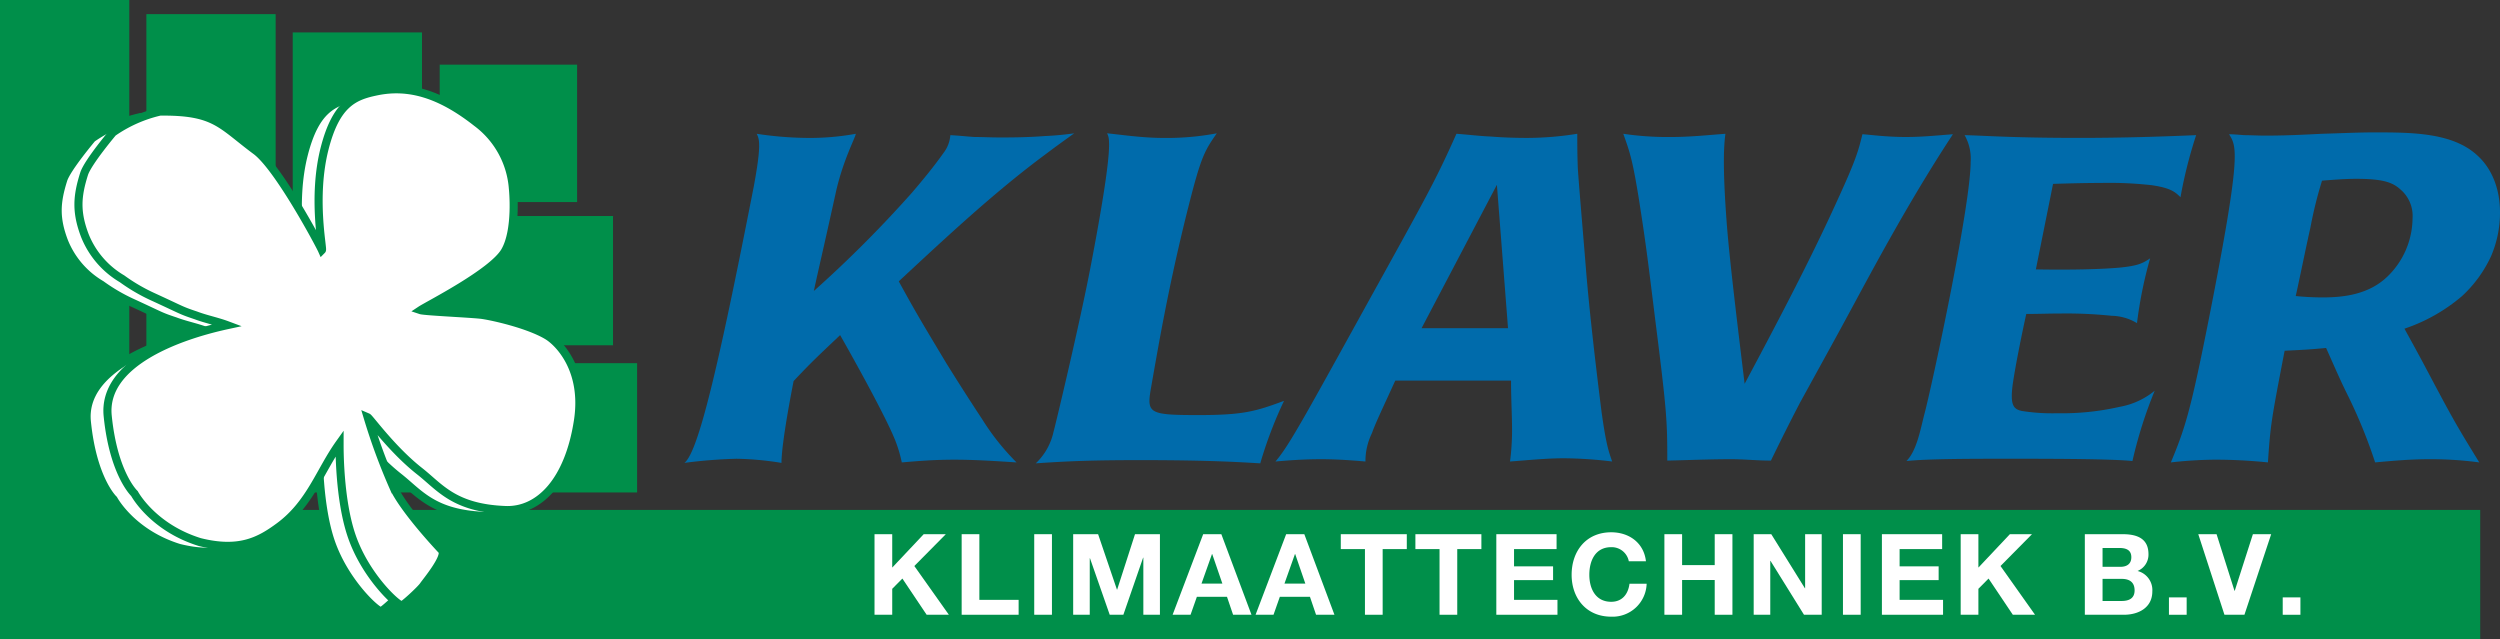 <svg id="Layer_1" data-name="Layer 1" xmlns="http://www.w3.org/2000/svg" width="500" height="127.843" viewBox="0 0 500 127.843">
  <rect x="0" y="0" width="500" height="127.843" fill="#333333" stroke="none"/>
  <g>
    <polygon points="0 0 0 127.843 496.042 127.843 496.042 101.985 25.856 101.985 25.856 0 0 0" style="fill: #008f4a"/>
    <polygon points="29.277 2.827 29.277 98.492 127.423 98.492 127.423 72.636 55.13 72.636 55.13 2.827 29.277 2.827" style="fill: #008f4a"/>
    <polygon points="58.543 6.486 58.543 69.058 122.606 69.058 122.606 43.202 84.399 43.202 84.399 6.486 58.543 6.486" style="fill: #008f4a"/>
    <polygon points="102.494 12.93 87.938 12.93 87.938 40.414 115.422 40.414 115.422 12.93 102.494 12.93" style="fill: #008f4a"/>
    <path d="M182.482,38.431c2.122-2.483,4.246-5.056,6.269-7.906a6.579,6.579,0,0,0,1.315-3.493c1.822.092,3.337.275,4.855.368,1.515,0,3.132.092,5.157.092,1.718,0,5.256,0,8.799-.277,2.02-.09,4.043-.275,5.967-.55-1.924,1.378-3.843,2.758-5.665,4.138-10.317,7.629-20.022,16.73-29.426,25.464,3.437,6.251,4.043,7.261,9.503,16.36,2.226,3.588,4.754,7.541,7.18,11.219a48.119,48.119,0,0,0,6.876,8.639c-4.147-.273-8.292-.548-12.436-.548-4.147,0-7.381.275-10.517.548a26.912,26.912,0,0,0-1.312-4.409c-1.822-4.598-7.989-15.722-11.022-21.053-4.652,4.413-5.665,5.331-9.304,9.191-2.226,11.399-2.426,15.17-2.426,16.365a61.074,61.074,0,0,0-9-.828,99.361,99.361,0,0,0-10.416.828c2.729-2.115,6.673-18.482,13.853-55.157,1.617-8.641,1.112-9.654.607-10.664a71.056,71.056,0,0,0,10.111.827,51.276,51.276,0,0,0,9.71-.827c-.102.827-2.629,5.423-4.045,11.951-2.426,11.031-3.439,15.26-4.35,19.49a239.901,239.901,0,0,0,19.72-19.767" style="fill: #006bab"/>
    <path d="M230.311,76.948c-1.008,5.701-1.008,6.068,9.406,6.068,8.898,0,11.426-.737,17.091-2.85A83.575,83.575,0,0,0,252.053,92.668c-3.337-.185-9.505-.643-23.865-.643-9.505,0-14.36.185-21.035.643a12.236,12.236,0,0,0,3.54-6.251c.304-1.01,5.259-21.693,7.484-33.37,4.751-24.819,3.64-25.463,3.234-26.383,2.124.185,6.878.92,11.124.92a53.607,53.607,0,0,0,10.822-.92c-2.629,3.77-3.236,4.871-6.167,16.637-3.642,14.804-5.462,25.651-6.88,33.647" style="fill: #006bab"/>
    <path d="M279.052,76.122c-2.426,5.331-3.944,8.456-4.652,10.479a12.753,12.753,0,0,0-1.312,5.701c-3.137-.277-5.967-.462-8.9-.462-3.033,0-6.068.185-9.099.462,2.932-3.405,6.167-9.561,22.345-38.793,8.495-15.352,10.116-18.387,13.857-26.753,2.526.185,4.65.46,6.873.552,2.327.183,4.65.275,7.385.275a63.663,63.663,0,0,0,9.908-.828c0,2.3,0,3.768.099,6.803.201,3.218,1.317,16.18,1.617,20.04.71,8.826,2.126,20.775,3.137,28.774.909,6.524,1.416,7.906,2.124,9.929a84.35,84.35,0,0,0-9.606-.647c-3.54,0-7.078.37-10.822.647a48.647,48.647,0,0,0,.404-6.343c0-2.85-.201-6.158-.201-9.836Zm20.327-39.163-15.068,28.684h17.294Z" style="fill: #006bab"/>
    <path d="M360.052,80.441c-2.023,3.863-3.944,7.723-5.868,11.679-2.729,0-5.36-.28-7.987-.28-4.145,0-8.594.185-12.739.28,0-7.998-.104-9.931-2.429-28.316-1.621-13.147-1.924-15.535-3.34-24.546-1.211-7.354-1.718-8.824-3.033-12.502a60.372,60.372,0,0,0,9.606.645c3.644,0,7.182-.367,10.82-.645-.201,1.653-.706,5.331.304,18.387.609,7.629,2.226,20.773,3.54,31.622,6.271-11.767,13.144-24.728,18.705-37.048,3.543-7.721,4.048-9.561,4.855-12.869,1.518.09,4.751.552,8.698.552,3.132,0,5.865-.277,9.403-.555-5.563,8.458-10.619,17.192-15.472,26.018-2.83,5.148-5.559,10.294-8.393,15.445Z" style="fill: #006bab"/>
    <path d="M407.171,53.877c4.35.09,11.936.09,16.89-.367,3.54-.368,4.449-.828,5.964-1.84a84.759,84.759,0,0,0-2.627,12.959A10.128,10.128,0,0,0,422.34,63.158a87.83,87.83,0,0,0-10.01-.458c-2.429,0-4.754.092-7.078.092-1.01,4.596-2.226,10.664-2.731,14.249-.507,4.041.203,4.781,1.822,5.148a38.715,38.715,0,0,0,7.074.46,51.86,51.86,0,0,0,12.545-1.288,15.189,15.189,0,0,0,6.977-3.218,88.924,88.924,0,0,0-4.451,14.064c-3.538-.37-12.642-.46-23.763-.46-8.292,0-16.989,0-21.438.46,2.122-2.117,2.83-6.528,3.64-9.559,1.518-5.793,9.203-41.461,9.203-50.287a9.466,9.466,0,0,0-1.213-5.331c4.045.092,9.606.55,22.753.55,9.304,0,16.989-.275,23.56-.55a91.342,91.342,0,0,0-3.132,12.412c-1.114-1.105-2.023-1.84-5.665-2.393a75.868,75.868,0,0,0-10.211-.46c-3.238,0-6.474.092-9.611.185Z" style="fill: #006bab"/>
    <path d="M498.183,51.303a25.252,25.252,0,0,1-5.766,7.904,34.619,34.619,0,0,1-11.525,6.528c1.416,2.575,2.83,5.146,4.246,7.814,5.36,10.109,5.964,11.216,10.72,18.933a73.555,73.555,0,0,0-10.012-.643c-3.538,0-6.876.28-10.819.643a101.689,101.689,0,0,0-5.561-13.602c-1.518-3.035-2.832-6.158-4.246-9.284-2.934.273-4.35.37-8.294.552-2.731,14.155-2.832,14.89-3.34,22.334a103.881,103.881,0,0,0-10.614-.548,83.44,83.44,0,0,0-8.801.548c2.835-6.799,3.946-10.202,7.687-29.139,6.37-32.359,5.563-34.014,3.944-36.495.809,0,1.82.092,3.035.185,1.211,0,2.731.092,4.246.092,4.043,0,7.685-.185,11.325-.37,3.54-.09,6.979-.275,10.416-.275,7.484,0,15.776,0,20.733,4.688C498.079,33.466,500,37.329,500,42.479a22.001,22.001,0,0,1-1.817,8.824m-18.002-13.332c-1.513-1.38-3.236-2.208-8.898-2.208-2.221,0-4.548.185-6.875.37A82.56,82.56,0,0,0,462.082,45.51c-1.01,4.503-1.919,9.101-2.934,13.697a53.432,53.432,0,0,0,5.462.277c4.753,0,9.302-.83,12.741-4.045a16.375,16.375,0,0,0,5.159-11.767,6.94,6.94,0,0,0-2.329-5.701" style="fill: #006bab"/>
    <path d="M60.227,51.181c-.521-1.175-8.711-16.536-13.194-19.858-7.054-5.227-8.1-7.967-19.204-7.841a27.064,27.064,0,0,0-9.408,4.181s-4.963,5.881-5.748,8.233c-1.43,4.517-1.657,7.669.144,12.398a17.608,17.608,0,0,0,7.435,8.634A36.205,36.205,0,0,0,26.264,60.456c6.267,2.873,5.615,2.744,8.749,3.786,2.09.791,4.183,1.177,6.273,1.962-9.672,2.093-24.985,7.529-23.912,18.157,1.177,11.627,5.353,15.519,5.353,15.519s3.606,6.756,13.07,9.699c7.836,1.962,11.888-.131,15.936-3.137,6.186-4.589,8.1-11.104,12.021-16.595,0,.525-.133,11.237,2.478,18.69,2.742,7.805,8.844,13.496,9.933,13.715.327.063,3.854-3.202,4.377-3.987s4.634-5.683,3.721-6.99c0,0-7.708-8.098-9.798-12.804a120.348,120.348,0,0,1-5.094-13.848c.408.176,4.898,6.465,10.382,10.781,4.07,3.198,6.86,7.378,17.181,7.773,6.792.259,12.673-5.879,14.502-17.9,1.533-10.078-3.757-15.555-6.14-16.98-3.919-2.35-11.505-3.991-13.325-4.183-2.483-.262-11.234-.654-12.017-.913C81.521,62.154,94.293,55.718,96.805,51.441c2.514-4.271,1.612-12.608,1.612-12.608a18.07,18.07,0,0,0-7.227-13.124c-7.23-5.696-13.519-7.604-19.988-6.273-4.442.915-8.129,2.325-10.452,11.496-2.483,9.798-.262,19.988-.523,20.25" style="fill: #fff"/>
    <path d="M60.227,51.181c-.521-1.175-8.711-16.536-13.194-19.858-7.054-5.227-8.1-7.967-19.204-7.841a27.064,27.064,0,0,0-9.408,4.181s-4.963,5.881-5.748,8.233c-1.43,4.517-1.657,7.669.144,12.398a17.608,17.608,0,0,0,7.435,8.634A36.205,36.205,0,0,0,26.264,60.456c6.267,2.873,5.615,2.744,8.749,3.786,2.09.791,4.183,1.177,6.273,1.962-9.672,2.093-24.985,7.529-23.912,18.157,1.177,11.627,5.353,15.519,5.353,15.519s3.606,6.756,13.07,9.699c7.836,1.962,11.888-.131,15.936-3.137,6.186-4.589,8.1-11.104,12.021-16.595,0,.525-.133,11.237,2.478,18.69,2.742,7.805,8.844,13.496,9.933,13.715.327.063,3.854-3.202,4.377-3.987s4.634-5.683,3.721-6.99c0,0-7.708-8.098-9.798-12.804a120.348,120.348,0,0,1-5.094-13.848c.408.176,4.898,6.465,10.382,10.781,4.07,3.198,6.86,7.378,17.181,7.773,6.792.259,12.673-5.879,14.502-17.9,1.533-10.078-3.757-15.555-6.14-16.98-3.919-2.35-11.505-3.991-13.325-4.183-2.483-.262-11.234-.654-12.017-.913C81.521,62.154,94.293,55.718,96.805,51.441c2.514-4.271,1.612-12.608,1.612-12.608a18.07,18.07,0,0,0-7.227-13.124c-7.23-5.696-13.519-7.604-19.988-6.273-4.442.915-8.129,2.325-10.452,11.496C58.267,40.729,60.488,50.92,60.227,51.181Z" style="fill: none;stroke: #008f4a;stroke-width: 1.621px"/>
    <path d="M64.386,50.014c-.523-1.177-8.709-16.536-13.194-19.86-7.054-5.225-8.1-7.969-19.206-7.838A27.159,27.159,0,0,0,22.581,26.497s-4.966,5.881-5.75,8.231c-1.43,4.517-1.655,7.667.147,12.4a17.617,17.617,0,0,0,7.432,8.634,35.951,35.951,0,0,0,6.01,3.527c6.271,2.873,5.619,2.74,8.752,3.788,2.09.787,4.183,1.177,6.273,1.957-9.669,2.093-24.983,7.529-23.905,18.162,1.173,11.627,5.351,15.519,5.351,15.519s3.603,6.756,13.066,9.699c7.836,1.957,11.888-.138,15.938-3.143,6.186-4.584,8.098-11.099,12.019-16.588,0,.521-.131,11.234,2.485,18.685,2.735,7.805,8.84,13.499,9.927,13.715.327.07,3.852-3.198,4.372-3.985.528-.785,4.641-5.687,3.727-6.988,0,0-7.708-8.1-9.798-12.804a120.391,120.391,0,0,1-5.094-13.85c.404.174,4.898,6.467,10.384,10.779,4.068,3.193,6.858,7.383,17.181,7.775,6.788.257,12.669-5.883,14.5-17.898,1.536-10.08-3.761-15.555-6.14-16.985-3.921-2.352-11.505-3.989-13.325-4.183-2.48-.264-11.234-.652-12.019-.916,1.567-1.04,14.34-7.478,16.854-11.755,2.51-4.273,1.61-12.608,1.61-12.608a18.077,18.077,0,0,0-7.23-13.129c-7.227-5.692-13.514-7.602-19.988-6.269-4.44.913-8.127,2.323-10.452,11.494-2.483,9.8-.259,19.988-.521,20.252" style="fill: #fff"/>
    <path d="M64.386,50.014c-.523-1.177-8.709-16.536-13.194-19.86-7.054-5.225-8.1-7.969-19.206-7.838A27.159,27.159,0,0,0,22.581,26.497s-4.966,5.881-5.75,8.231c-1.43,4.517-1.655,7.667.147,12.4a17.617,17.617,0,0,0,7.432,8.634,35.951,35.951,0,0,0,6.01,3.527c6.271,2.873,5.619,2.74,8.752,3.788,2.09.787,4.183,1.177,6.273,1.957-9.669,2.093-24.983,7.529-23.905,18.162,1.173,11.627,5.351,15.519,5.351,15.519s3.603,6.756,13.066,9.699c7.836,1.957,11.888-.138,15.938-3.143,6.186-4.584,8.098-11.099,12.019-16.588,0,.521-.131,11.234,2.485,18.685,2.735,7.805,8.84,13.499,9.927,13.715.327.07,3.852-3.198,4.372-3.985.528-.785,4.641-5.687,3.727-6.988,0,0-7.708-8.1-9.798-12.804a120.391,120.391,0,0,1-5.094-13.85c.404.174,4.898,6.467,10.384,10.779,4.068,3.193,6.858,7.383,17.181,7.775,6.788.257,12.669-5.883,14.5-17.898,1.536-10.08-3.761-15.555-6.14-16.985-3.921-2.352-11.505-3.989-13.325-4.183-2.48-.264-11.234-.652-12.019-.916,1.567-1.04,14.34-7.478,16.854-11.755,2.51-4.273,1.61-12.608,1.61-12.608a18.077,18.077,0,0,0-7.23-13.129c-7.227-5.692-13.514-7.602-19.988-6.269-4.44.913-8.127,2.323-10.452,11.494C62.425,39.562,64.648,49.751,64.386,50.014Z" style="fill: none;stroke: #008f4a;stroke-width: 1.621px"/>
    <polygon points="174.903 106.838 178.445 106.838 178.445 113.518 184.741 106.838 189.163 106.838 182.867 113.202 189.774 122.951 185.328 122.951 180.475 115.71 178.445 117.762 178.445 122.951 174.903 122.951 174.903 106.838" style="fill: #fff"/>
    <polygon points="192.331 106.838 195.873 106.838 195.873 119.972 203.725 119.972 203.725 122.951 192.331 122.951 192.331 106.838" style="fill: #fff"/>
    <rect x="206.845" y="106.838" width="3.543" height="16.112" style="fill: #fff"/>
    <polygon points="214.634 106.838 219.62 106.838 223.388 117.92 223.433 117.92 227.001 106.838 231.986 106.838 231.986 122.951 228.669 122.951 228.669 111.533 228.624 111.533 224.673 122.951 221.943 122.951 217.996 111.648 217.951 111.648 217.951 122.951 214.634 122.951 214.634 106.838" style="fill: #fff"/>
    <path d="M240.636,106.838h3.633l6.028,16.114h-3.678l-1.22-3.588h-6.025l-1.263,3.588h-3.588Zm-.336,9.884h4.174l-2.032-5.91h-.045Z" style="fill: #fff"/>
    <path d="M257.231,106.838h3.633L266.889,122.952H263.211l-1.22-3.588h-6.025l-1.263,3.588h-3.588Zm-.34,9.884h4.176l-2.03-5.91h-.047Z" style="fill: #fff"/>
    <polygon points="272.989 109.818 268.158 109.818 268.158 106.839 281.359 106.839 281.359 109.818 276.531 109.818 276.531 122.951 272.989 122.951 272.989 109.818" style="fill: #fff"/>
    <polygon points="287.908 109.818 283.08 109.818 283.08 106.839 296.278 106.839 296.278 109.818 291.45 109.818 291.45 122.951 287.908 122.951 287.908 109.818" style="fill: #fff"/>
    <polygon points="299.264 106.838 311.315 106.838 311.315 109.817 302.807 109.817 302.807 113.27 310.616 113.27 310.616 116.023 302.807 116.023 302.807 119.972 311.493 119.972 311.493 122.951 299.264 122.951 299.264 106.838" style="fill: #fff"/>
    <path d="M325.763,112.256a3.481,3.481,0,0,0-3.52-2.821c-3.182,0-4.377,2.706-4.377,5.527,0,2.688,1.195,5.396,4.377,5.396,2.167,0,3.385-1.491,3.655-3.61h3.432a6.808,6.808,0,0,1-7.087,6.587c-4.988,0-7.917-3.723-7.917-8.373,0-4.783,2.929-8.506,7.917-8.506,3.543,0,6.524,2.075,6.948,5.8Z" style="fill: #fff"/>
    <polygon points="332.879 106.838 336.42 106.838 336.42 113.022 342.943 113.022 342.943 106.838 346.486 106.838 346.486 122.951 342.943 122.951 342.943 116.001 336.42 116.001 336.42 122.951 332.879 122.951 332.879 106.838" style="fill: #fff"/>
    <polygon points="350.737 106.838 354.257 106.838 360.979 117.649 361.024 117.649 361.024 106.838 364.341 106.838 364.341 122.951 360.799 122.951 354.097 112.167 354.054 112.167 354.054 122.951 350.737 122.951 350.737 106.838" style="fill: #fff"/>
    <rect x="368.592" y="106.838" width="3.543" height="16.112" style="fill: #fff"/>
    <polygon points="376.381 106.838 388.429 106.838 388.429 109.817 379.921 109.817 379.921 113.27 387.728 113.27 387.728 116.023 379.921 116.023 379.921 119.972 388.61 119.972 388.61 122.951 376.381 122.951 376.381 106.838" style="fill: #fff"/>
    <polygon points="392.136 106.838 395.679 106.838 395.679 113.518 401.975 106.838 406.397 106.838 400.101 113.202 407.006 122.951 402.564 122.951 397.711 115.71 395.679 117.762 395.679 122.951 392.136 122.951 392.136 106.838" style="fill: #fff"/>
    <path d="M416.966,106.838h7.586c3.067,0,5.144.997,5.144,3.998a3.535,3.535,0,0,1-2.187,3.36,3.937,3.937,0,0,1,2.956,4.084c0,3.272-2.776,4.672-5.687,4.672h-7.811Zm3.545,6.524h3.588c1.24,0,2.167-.564,2.167-1.919,0-1.533-1.17-1.849-2.438-1.849h-3.317Zm0,6.835H424.304c1.4,0,2.616-.449,2.616-2.117,0-1.648-1.04-2.302-2.55-2.302h-3.858Z" style="fill: #fff"/>
    <rect x="433.789" y="119.478" width="3.543" height="3.475" style="fill: #fff"/>
    <polygon points="448.888 122.951 444.89 122.951 439.656 106.84 443.314 106.84 446.901 118.166 446.947 118.166 450.579 106.84 454.235 106.84 448.888 122.951" style="fill: #fff"/>
    <rect x="456.544" y="119.478" width="3.54" height="3.475" style="fill: #fff"/>
  </g>
</svg>
